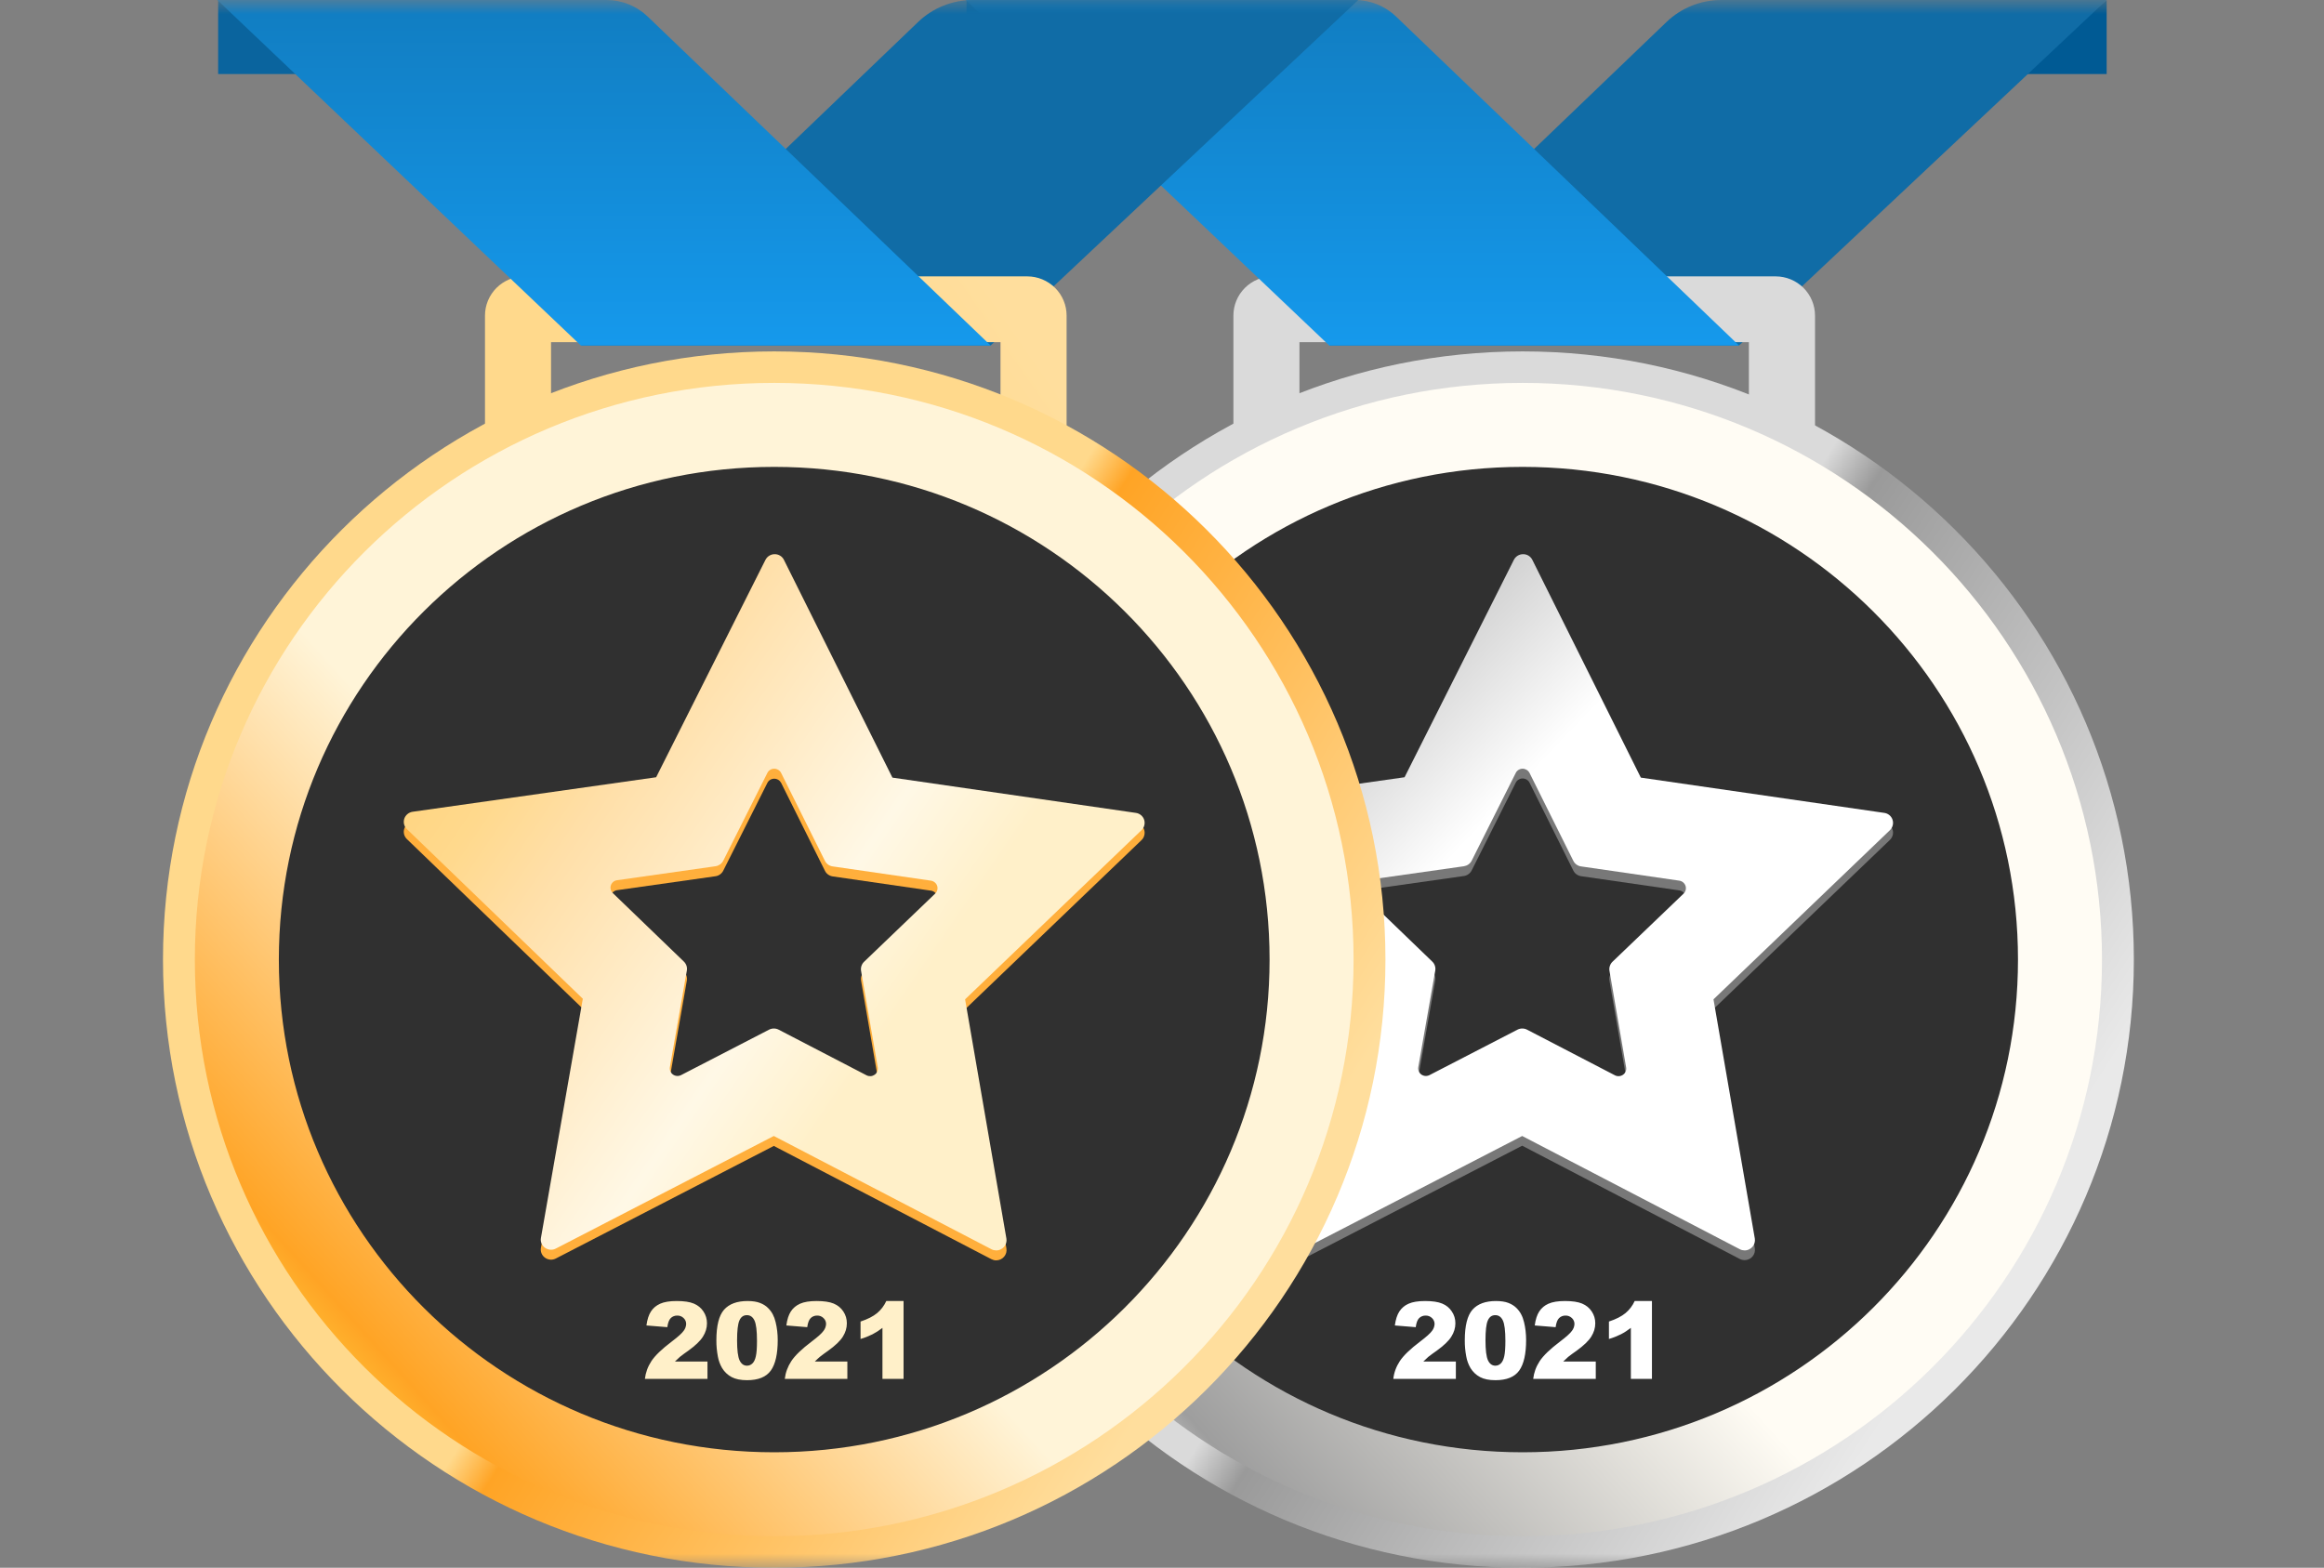 <?xml version="1.0" encoding="UTF-8"?> <svg xmlns="http://www.w3.org/2000/svg" width="83" height="56" viewBox="0 0 83 56" fill="none"><rect x="0" y="0" width="83" height="56" fill="#808080" stroke="none"/><mask id="mask0_2973_8423" style="mask-type:luminance" maskUnits="userSpaceOnUse" x="26" y="0" width="57" height="56"><path d="M26.729 0H83V56H26.729V0Z" fill="white"></path></mask><g mask="url(#mask0_2973_8423)"><path d="M75.238 0L72.14 2.645H75.238V0Z" fill="#005A94"></path><path d="M47.473 12.341H62.107L75.238 9.43044e-10H61.472C60.744 -1.87978e-05 60.044 0.281 59.52 0.784L47.473 12.341Z" fill="#106CA6"></path><path d="M34.52 0L37.618 2.645H34.52V0Z" fill="#0A649E"></path><path d="M64.822 18.921H44.05V11.272C44.05 10.901 44.198 10.545 44.462 10.282C44.726 10.02 45.084 9.872 45.457 9.872H63.415C63.788 9.872 64.146 10.02 64.41 10.282C64.673 10.545 64.822 10.901 64.822 11.272V18.922L64.822 18.921ZM46.409 16.572H62.46V12.222H46.409V16.57V16.572Z" fill="#DADADA"></path><path d="M62.108 12.341H47.473L34.49 7.07283e-10H48.392C48.938 -1.40983e-05 49.463 0.211 49.856 0.588L62.108 12.341Z" fill="url(#paint0_linear_2973_8423)"></path><path d="M54.379 13.769C65.76 13.769 74.986 22.95 74.986 34.276C74.986 45.602 65.76 54.783 54.379 54.783C42.998 54.783 33.773 45.602 33.773 34.276C33.773 22.95 42.998 13.769 54.379 13.769Z" fill="url(#paint1_linear_2973_8423)"></path><path d="M54.379 13.769C65.76 13.769 74.986 22.95 74.986 34.276C74.986 45.602 65.76 54.783 54.379 54.783C42.998 54.783 33.773 45.602 33.773 34.276C33.773 22.95 42.998 13.769 54.379 13.769Z" fill="#E0952D"></path><path d="M54.379 13.769C65.76 13.769 74.986 22.95 74.986 34.276C74.986 45.602 65.76 54.783 54.379 54.783C42.998 54.783 33.773 45.602 33.773 34.276C33.773 22.95 42.998 13.769 54.379 13.769Z" fill="url(#paint2_linear_2973_8423)"></path><path d="M54.379 12.552C66.435 12.552 76.209 22.278 76.209 34.276C76.209 46.274 66.435 56 54.379 56C42.323 56 32.55 46.273 32.55 34.276C32.55 22.277 42.323 12.552 54.379 12.552Z" fill="url(#paint3_linear_2973_8423)"></path><path d="M73.571 34.276C73.571 23.727 64.978 15.177 54.379 15.177C43.779 15.177 35.188 23.728 35.188 34.276C35.188 44.825 43.779 53.375 54.379 53.375C64.979 53.375 73.571 44.824 73.571 34.276Z" fill="#303030" stroke="url(#paint4_linear_2973_8423)" stroke-width="3"></path><path fill-rule="evenodd" clip-rule="evenodd" d="M67.591 29.631C67.571 29.566 67.532 29.509 67.479 29.465C67.427 29.421 67.363 29.393 67.295 29.384L58.601 28.124L54.726 20.345C54.695 20.284 54.648 20.232 54.59 20.197C54.532 20.161 54.464 20.142 54.396 20.143C54.328 20.143 54.261 20.162 54.203 20.198C54.145 20.233 54.097 20.284 54.067 20.345L50.163 28.111L41.465 29.344C41.397 29.354 41.334 29.382 41.281 29.426C41.229 29.469 41.19 29.526 41.168 29.59C41.146 29.655 41.144 29.724 41.16 29.79C41.176 29.856 41.211 29.916 41.259 29.963L47.543 36.022L46.048 44.563C46.036 44.629 46.043 44.698 46.069 44.761C46.094 44.824 46.137 44.878 46.193 44.918C46.249 44.958 46.314 44.981 46.383 44.986C46.451 44.991 46.52 44.977 46.581 44.946L54.364 40.924L62.137 44.97C62.187 44.997 62.243 45.011 62.3 45.012C62.357 45.013 62.413 45.001 62.464 44.977C62.513 44.955 62.555 44.922 62.59 44.882C62.624 44.842 62.649 44.795 62.663 44.744C62.678 44.693 62.681 44.64 62.672 44.588L61.196 36.043L67.496 30.002C67.545 29.955 67.58 29.895 67.597 29.83C67.614 29.764 67.612 29.695 67.591 29.63V29.631ZM57.481 35.025L58.076 38.475C58.084 38.525 58.078 38.576 58.059 38.622C58.039 38.669 58.007 38.709 57.966 38.737C57.924 38.767 57.875 38.784 57.824 38.788C57.773 38.791 57.722 38.781 57.677 38.758L54.539 37.129C54.486 37.101 54.426 37.086 54.366 37.086C54.306 37.086 54.247 37.101 54.194 37.129L51.05 38.752C51.016 38.769 50.979 38.779 50.941 38.781C50.903 38.783 50.865 38.778 50.829 38.765C50.794 38.752 50.761 38.732 50.733 38.706C50.706 38.68 50.684 38.648 50.669 38.613C50.65 38.567 50.644 38.516 50.653 38.466L51.259 35.019C51.269 34.961 51.265 34.901 51.246 34.845C51.228 34.789 51.196 34.738 51.153 34.697L48.616 32.25C48.58 32.215 48.554 32.17 48.542 32.121C48.529 32.071 48.532 32.02 48.547 31.972C48.563 31.924 48.593 31.881 48.632 31.849C48.671 31.817 48.718 31.796 48.769 31.789L52.282 31.291C52.34 31.282 52.396 31.26 52.444 31.225C52.492 31.191 52.532 31.145 52.559 31.093L54.134 27.957C54.157 27.911 54.192 27.873 54.236 27.847C54.279 27.82 54.329 27.806 54.38 27.807C54.431 27.807 54.481 27.821 54.524 27.847C54.568 27.874 54.603 27.912 54.626 27.957L56.191 31.098C56.217 31.151 56.256 31.197 56.305 31.231C56.353 31.266 56.409 31.289 56.468 31.297L59.977 31.805C60.027 31.813 60.075 31.834 60.113 31.867C60.152 31.899 60.181 31.942 60.197 31.99C60.213 32.038 60.215 32.089 60.203 32.138C60.191 32.187 60.165 32.232 60.129 32.267L57.587 34.704C57.545 34.745 57.513 34.795 57.495 34.851C57.476 34.907 57.471 34.967 57.481 35.025Z" fill="#787878"></path><path fill-rule="evenodd" clip-rule="evenodd" d="M67.591 29.283C67.571 29.218 67.532 29.161 67.479 29.117C67.427 29.073 67.363 29.045 67.295 29.036L58.601 27.776L54.726 19.997C54.696 19.936 54.648 19.884 54.59 19.848C54.532 19.813 54.464 19.794 54.396 19.795C54.328 19.795 54.261 19.814 54.203 19.849C54.145 19.885 54.097 19.936 54.067 19.997L50.163 27.763L41.465 28.996C41.397 29.006 41.334 29.034 41.281 29.078C41.229 29.121 41.19 29.178 41.168 29.242C41.146 29.307 41.144 29.376 41.16 29.442C41.176 29.508 41.211 29.568 41.259 29.615L47.543 35.675L46.048 44.215C46.036 44.282 46.043 44.351 46.069 44.414C46.094 44.477 46.137 44.531 46.193 44.57C46.249 44.61 46.314 44.634 46.383 44.639C46.451 44.644 46.52 44.63 46.581 44.598L54.364 40.577L62.137 44.622C62.187 44.649 62.243 44.663 62.3 44.664C62.357 44.666 62.413 44.654 62.464 44.629C62.513 44.607 62.555 44.575 62.59 44.534C62.624 44.494 62.649 44.447 62.663 44.396C62.678 44.346 62.681 44.292 62.672 44.241L61.196 35.696L67.496 29.655C67.545 29.608 67.58 29.548 67.597 29.483C67.614 29.417 67.612 29.348 67.591 29.283ZM57.481 34.676L58.076 38.127C58.084 38.177 58.079 38.228 58.059 38.274C58.039 38.321 58.007 38.361 57.966 38.389C57.924 38.419 57.875 38.436 57.824 38.44C57.773 38.444 57.722 38.433 57.677 38.41L54.539 36.78C54.486 36.752 54.426 36.738 54.366 36.738C54.306 36.738 54.247 36.752 54.194 36.78L51.05 38.404C51.016 38.421 50.979 38.431 50.941 38.433C50.903 38.436 50.865 38.43 50.829 38.417C50.794 38.404 50.761 38.384 50.733 38.358C50.706 38.332 50.684 38.3 50.669 38.266C50.65 38.219 50.644 38.168 50.653 38.118L51.259 34.67C51.269 34.612 51.265 34.552 51.246 34.496C51.228 34.44 51.196 34.389 51.153 34.348L48.616 31.902C48.579 31.867 48.553 31.822 48.54 31.773C48.528 31.723 48.53 31.671 48.546 31.623C48.562 31.575 48.591 31.532 48.631 31.5C48.67 31.467 48.718 31.447 48.769 31.441L52.282 30.942C52.34 30.933 52.396 30.911 52.444 30.877C52.492 30.843 52.532 30.797 52.559 30.745L54.134 27.609C54.157 27.563 54.192 27.525 54.236 27.498C54.279 27.472 54.329 27.458 54.38 27.458C54.431 27.458 54.481 27.473 54.524 27.499C54.568 27.526 54.603 27.564 54.626 27.609L56.191 30.75C56.217 30.803 56.257 30.849 56.305 30.883C56.353 30.918 56.409 30.94 56.468 30.948L59.977 31.457C60.027 31.465 60.075 31.486 60.113 31.519C60.152 31.552 60.181 31.594 60.197 31.642C60.213 31.69 60.215 31.741 60.203 31.79C60.191 31.839 60.165 31.884 60.129 31.919L57.587 34.355C57.545 34.396 57.513 34.447 57.495 34.503C57.476 34.559 57.471 34.618 57.481 34.676Z" fill="url(#paint5_linear_2973_8423)"></path><path d="M51.995 49.254H49.761C49.786 49.028 49.864 48.817 49.993 48.619C50.124 48.42 50.367 48.185 50.724 47.916C50.942 47.751 51.082 47.625 51.144 47.538C51.199 47.468 51.231 47.383 51.235 47.294C51.235 47.211 51.204 47.14 51.144 47.081C51.114 47.052 51.078 47.029 51.039 47.013C51 46.998 50.958 46.99 50.916 46.992C50.873 46.99 50.83 46.998 50.79 47.014C50.749 47.029 50.713 47.053 50.682 47.084C50.622 47.144 50.582 47.252 50.562 47.406L49.816 47.345C49.845 47.13 49.899 46.964 49.977 46.845C50.057 46.722 50.171 46.626 50.306 46.568C50.449 46.504 50.646 46.472 50.897 46.472C51.158 46.472 51.362 46.502 51.507 46.563C51.654 46.624 51.768 46.718 51.851 46.845C51.936 46.971 51.978 47.111 51.978 47.268C51.978 47.435 51.929 47.594 51.833 47.746C51.738 47.898 51.564 48.064 51.312 48.246C51.209 48.317 51.108 48.391 51.009 48.468C50.96 48.51 50.901 48.566 50.833 48.634H51.995V49.254ZM52.314 47.874C52.314 47.354 52.406 46.991 52.588 46.782C52.772 46.575 53.053 46.472 53.428 46.472C53.608 46.472 53.756 46.495 53.872 46.54C53.988 46.585 54.082 46.645 54.156 46.718C54.229 46.79 54.286 46.867 54.327 46.947C54.37 47.027 54.404 47.12 54.43 47.227C54.48 47.431 54.504 47.644 54.504 47.865C54.504 48.362 54.422 48.725 54.258 48.955C54.093 49.186 53.809 49.3 53.407 49.3C53.182 49.3 52.999 49.263 52.861 49.19C52.72 49.115 52.602 49.004 52.519 48.868C52.444 48.74 52.392 48.6 52.367 48.455C52.33 48.264 52.312 48.069 52.314 47.874ZM53.053 47.877C53.053 48.224 53.083 48.463 53.142 48.591C53.203 48.718 53.291 48.782 53.406 48.782C53.481 48.782 53.546 48.754 53.601 48.701C53.657 48.647 53.698 48.561 53.724 48.444C53.75 48.327 53.764 48.145 53.764 47.898C53.764 47.534 53.733 47.29 53.673 47.165C53.613 47.039 53.523 46.977 53.402 46.977C53.279 46.977 53.19 47.041 53.135 47.17C53.08 47.296 53.053 47.532 53.053 47.877ZM56.992 49.254H54.757C54.783 49.028 54.86 48.817 54.989 48.619C55.12 48.42 55.364 48.185 55.721 47.916C55.939 47.751 56.079 47.625 56.14 47.538C56.195 47.468 56.227 47.383 56.231 47.294C56.231 47.211 56.201 47.14 56.14 47.081C56.11 47.052 56.075 47.029 56.035 47.013C55.996 46.998 55.955 46.99 55.913 46.992C55.869 46.99 55.827 46.998 55.786 47.014C55.746 47.029 55.71 47.053 55.679 47.084C55.619 47.144 55.579 47.252 55.558 47.406L54.812 47.345C54.841 47.13 54.895 46.964 54.973 46.845C55.053 46.722 55.167 46.626 55.302 46.568C55.445 46.504 55.642 46.472 55.893 46.472C56.155 46.472 56.358 46.502 56.503 46.563C56.65 46.624 56.764 46.718 56.848 46.845C56.932 46.971 56.974 47.111 56.974 47.268C56.974 47.435 56.925 47.594 56.829 47.746C56.734 47.898 56.56 48.064 56.309 48.246C56.206 48.317 56.105 48.391 56.006 48.468C55.957 48.51 55.897 48.566 55.829 48.634H56.992V49.254ZM58.998 46.472V49.254H58.245V47.431C58.134 47.518 58.015 47.595 57.89 47.66C57.752 47.728 57.609 47.785 57.462 47.828V47.205C57.715 47.121 57.912 47.021 58.053 46.904C58.193 46.787 58.303 46.643 58.382 46.472H58.998Z" fill="white"></path></g><mask id="mask1_2973_8423" style="mask-type:luminance" maskUnits="userSpaceOnUse" x="0" y="0" width="57" height="56"><path d="M0 0H56.271V56H0V0Z" fill="white"></path></mask><g mask="url(#mask1_2973_8423)"><path d="M20.744 12.341H35.379L48.51 1.06708e-07H34.744C34.016 -0 33.316 0.281 32.791 0.784L20.744 12.341Z" fill="#106CA6"></path><path d="M7.791 0L10.889 2.645H7.791V0Z" fill="#0A649E"></path><path d="M38.094 18.921H17.321V11.272C17.321 10.901 17.47 10.545 17.733 10.282C17.997 10.02 18.355 9.872 18.728 9.872H36.686C37.059 9.872 37.417 10.02 37.681 10.282C37.945 10.545 38.093 10.901 38.093 11.272V18.922L38.094 18.921ZM19.68 16.572H35.732V12.222H19.68V16.57V16.572Z" fill="url(#paint6_linear_2973_8423)"></path><path d="M35.38 12.341H20.745L7.762 7.07283e-10H21.663C22.21 -1.40983e-05 22.735 0.211 23.128 0.588L35.38 12.341Z" fill="url(#paint7_linear_2973_8423)"></path><path d="M27.651 13.769C39.031 13.769 48.257 22.95 48.257 34.276C48.257 45.602 39.031 54.783 27.651 54.783C16.27 54.783 7.044 45.602 7.044 34.276C7.044 22.95 16.27 13.769 27.651 13.769Z" fill="url(#paint8_linear_2973_8423)"></path><path d="M27.651 13.769C39.031 13.769 48.257 22.95 48.257 34.276C48.257 45.602 39.031 54.783 27.651 54.783C16.27 54.783 7.044 45.602 7.044 34.276C7.044 22.95 16.27 13.769 27.651 13.769Z" fill="#E0952D"></path><path d="M27.651 13.769C39.031 13.769 48.257 22.95 48.257 34.276C48.257 45.602 39.031 54.783 27.651 54.783C16.27 54.783 7.044 45.602 7.044 34.276C7.044 22.95 16.27 13.769 27.651 13.769Z" fill="url(#paint9_linear_2973_8423)"></path><path d="M27.65 12.552C39.706 12.552 49.48 22.278 49.48 34.276C49.48 46.274 39.706 56 27.65 56C15.594 56 5.821 46.273 5.821 34.276C5.821 22.277 15.594 12.552 27.65 12.552Z" fill="url(#paint10_linear_2973_8423)"></path><path d="M46.842 34.276C46.842 23.727 38.25 15.177 27.65 15.177C17.051 15.177 8.459 23.728 8.459 34.276C8.459 44.825 17.051 53.375 27.65 53.375C38.25 53.375 46.842 44.824 46.842 34.276Z" fill="#303030" stroke="url(#paint11_linear_2973_8423)" stroke-width="3"></path><path fill-rule="evenodd" clip-rule="evenodd" d="M40.863 29.638C40.842 29.573 40.803 29.516 40.75 29.472C40.698 29.429 40.634 29.401 40.566 29.392L31.872 28.132L27.997 20.352C27.967 20.291 27.92 20.24 27.862 20.204C27.803 20.169 27.736 20.15 27.668 20.151C27.599 20.151 27.532 20.17 27.474 20.206C27.416 20.241 27.369 20.292 27.338 20.352L23.434 28.119L14.736 29.351C14.669 29.361 14.605 29.389 14.553 29.433C14.501 29.476 14.461 29.533 14.44 29.597C14.418 29.662 14.415 29.731 14.431 29.797C14.447 29.863 14.482 29.923 14.531 29.971L20.815 36.03L19.32 44.57C19.307 44.636 19.314 44.706 19.34 44.769C19.366 44.831 19.409 44.886 19.465 44.925C19.52 44.965 19.586 44.989 19.654 44.994C19.723 44.999 19.791 44.985 19.852 44.953L27.636 40.932L35.408 44.978C35.459 45.004 35.514 45.019 35.571 45.02C35.628 45.021 35.685 45.009 35.736 44.985C35.784 44.962 35.827 44.93 35.861 44.889C35.895 44.849 35.921 44.802 35.935 44.751C35.949 44.7 35.952 44.647 35.944 44.596L34.468 36.051L40.767 30.01C40.817 29.963 40.852 29.903 40.868 29.837C40.885 29.772 40.883 29.703 40.863 29.638ZM30.753 35.032L31.348 38.483C31.356 38.533 31.35 38.584 31.331 38.63C31.311 38.677 31.279 38.717 31.237 38.746C31.196 38.775 31.147 38.793 31.096 38.796C31.045 38.8 30.994 38.789 30.949 38.766L27.81 37.137C27.757 37.109 27.698 37.095 27.638 37.095C27.578 37.095 27.519 37.109 27.466 37.137L24.322 38.76C24.288 38.777 24.25 38.787 24.213 38.789C24.175 38.792 24.137 38.786 24.101 38.773C24.065 38.76 24.033 38.74 24.005 38.714C23.978 38.688 23.956 38.657 23.941 38.622C23.922 38.575 23.916 38.524 23.925 38.475L24.53 35.027C24.541 34.969 24.536 34.909 24.518 34.853C24.499 34.797 24.468 34.746 24.425 34.705L21.888 32.258C21.851 32.223 21.825 32.178 21.813 32.129C21.8 32.08 21.802 32.028 21.818 31.98C21.834 31.932 21.863 31.889 21.903 31.857C21.942 31.825 21.99 31.804 22.04 31.797L25.553 31.299C25.612 31.291 25.668 31.268 25.716 31.234C25.764 31.199 25.803 31.154 25.83 31.101L27.406 27.965C27.429 27.919 27.464 27.881 27.507 27.855C27.551 27.828 27.601 27.815 27.652 27.815C27.703 27.815 27.753 27.829 27.796 27.856C27.839 27.882 27.874 27.92 27.898 27.965L29.463 31.106C29.489 31.159 29.528 31.205 29.576 31.239C29.625 31.274 29.681 31.297 29.74 31.305L33.249 31.814C33.299 31.821 33.346 31.843 33.385 31.875C33.424 31.908 33.454 31.95 33.47 31.998C33.486 32.046 33.487 32.098 33.475 32.147C33.462 32.196 33.436 32.24 33.399 32.275L30.859 34.712C30.817 34.753 30.785 34.804 30.767 34.859C30.748 34.915 30.743 34.974 30.753 35.032Z" fill="#FFAF3C"></path><path fill-rule="evenodd" clip-rule="evenodd" d="M40.863 29.283C40.842 29.218 40.803 29.161 40.75 29.117C40.698 29.073 40.634 29.045 40.566 29.036L31.872 27.776L27.997 19.997C27.967 19.936 27.92 19.884 27.862 19.849C27.803 19.813 27.736 19.794 27.667 19.795C27.599 19.795 27.532 19.814 27.474 19.85C27.416 19.885 27.369 19.936 27.338 19.997L23.434 27.763L14.736 28.996C14.669 29.006 14.605 29.034 14.553 29.078C14.5 29.121 14.461 29.178 14.439 29.242C14.418 29.307 14.415 29.376 14.431 29.442C14.447 29.508 14.482 29.568 14.531 29.615L20.815 35.675L19.32 44.215C19.307 44.282 19.314 44.35 19.34 44.413C19.366 44.476 19.409 44.53 19.464 44.57C19.52 44.61 19.586 44.634 19.654 44.639C19.723 44.644 19.791 44.63 19.852 44.598L27.636 40.577L35.408 44.622C35.459 44.649 35.514 44.663 35.571 44.664C35.628 44.666 35.684 44.654 35.736 44.629C35.784 44.607 35.827 44.574 35.861 44.534C35.895 44.494 35.92 44.447 35.935 44.396C35.949 44.346 35.952 44.292 35.943 44.241L34.468 35.696L40.767 29.655C40.816 29.608 40.851 29.548 40.868 29.483C40.885 29.417 40.883 29.348 40.863 29.283ZM30.752 34.676L31.348 38.127C31.356 38.176 31.35 38.227 31.33 38.274C31.311 38.32 31.278 38.36 31.237 38.389C31.196 38.418 31.147 38.436 31.096 38.44C31.045 38.443 30.994 38.433 30.949 38.41L27.81 36.78C27.757 36.752 27.698 36.738 27.638 36.738C27.578 36.738 27.519 36.752 27.465 36.78L24.321 38.404C24.287 38.421 24.25 38.431 24.212 38.433C24.174 38.435 24.137 38.43 24.101 38.417C24.065 38.404 24.033 38.384 24.005 38.358C23.978 38.332 23.956 38.3 23.941 38.266C23.922 38.219 23.916 38.168 23.925 38.118L24.53 34.67C24.54 34.612 24.536 34.552 24.518 34.496C24.499 34.44 24.467 34.389 24.425 34.348L21.888 31.902C21.851 31.867 21.824 31.822 21.812 31.773C21.799 31.723 21.801 31.671 21.817 31.623C21.833 31.575 21.863 31.532 21.902 31.5C21.942 31.467 21.989 31.447 22.04 31.441L25.553 30.942C25.612 30.934 25.667 30.911 25.716 30.877C25.764 30.843 25.803 30.797 25.83 30.745L27.406 27.609C27.428 27.563 27.463 27.525 27.507 27.498C27.55 27.471 27.601 27.458 27.652 27.458C27.703 27.458 27.753 27.473 27.796 27.499C27.839 27.526 27.874 27.564 27.897 27.609L29.462 30.75C29.489 30.803 29.528 30.849 29.576 30.883C29.625 30.918 29.681 30.94 29.739 30.948L33.249 31.457C33.299 31.465 33.346 31.486 33.385 31.519C33.424 31.551 33.453 31.594 33.47 31.642C33.485 31.69 33.487 31.741 33.475 31.791C33.462 31.839 33.436 31.884 33.399 31.919L30.859 34.355C30.816 34.396 30.785 34.447 30.766 34.503C30.748 34.559 30.743 34.618 30.752 34.676Z" fill="url(#paint12_linear_2973_8423)"></path><path d="M25.267 49.254H23.032C23.058 49.028 23.135 48.817 23.264 48.619C23.395 48.42 23.639 48.185 23.996 47.916C24.214 47.751 24.354 47.625 24.415 47.538C24.47 47.468 24.502 47.383 24.506 47.294C24.506 47.211 24.476 47.14 24.415 47.081C24.385 47.052 24.35 47.029 24.311 47.013C24.272 46.998 24.23 46.99 24.188 46.992C24.145 46.99 24.102 46.998 24.061 47.014C24.021 47.029 23.984 47.053 23.954 47.084C23.894 47.144 23.854 47.252 23.833 47.406L23.087 47.345C23.116 47.13 23.17 46.964 23.248 46.845C23.326 46.724 23.436 46.632 23.577 46.568C23.72 46.504 23.916 46.472 24.168 46.472C24.43 46.472 24.634 46.502 24.779 46.563C24.925 46.624 25.039 46.718 25.123 46.845C25.207 46.971 25.249 47.111 25.249 47.268C25.249 47.435 25.2 47.594 25.104 47.746C25.009 47.898 24.835 48.064 24.583 48.246C24.48 48.317 24.379 48.391 24.281 48.468C24.232 48.51 24.172 48.566 24.104 48.634H25.267V49.254ZM25.585 47.874C25.585 47.354 25.676 46.991 25.859 46.782C26.043 46.575 26.323 46.472 26.699 46.472C26.88 46.472 27.027 46.495 27.143 46.54C27.26 46.585 27.354 46.645 27.427 46.718C27.5 46.79 27.557 46.867 27.599 46.947C27.641 47.027 27.676 47.12 27.701 47.227C27.751 47.431 27.776 47.644 27.776 47.865C27.776 48.362 27.694 48.725 27.53 48.955C27.364 49.186 27.081 49.3 26.679 49.3C26.453 49.3 26.271 49.263 26.132 49.19C25.991 49.115 25.873 49.004 25.79 48.868C25.715 48.74 25.664 48.6 25.638 48.455C25.602 48.264 25.583 48.069 25.585 47.874ZM26.324 47.877C26.324 48.224 26.354 48.463 26.413 48.591C26.475 48.718 26.562 48.782 26.677 48.782C26.753 48.782 26.818 48.754 26.873 48.701C26.929 48.647 26.97 48.561 26.995 48.444C27.022 48.327 27.035 48.145 27.035 47.898C27.035 47.534 27.005 47.29 26.944 47.165C26.884 47.039 26.794 46.977 26.674 46.977C26.551 46.977 26.461 47.041 26.406 47.17C26.352 47.296 26.324 47.532 26.324 47.877ZM30.263 49.254H28.028C28.054 49.028 28.132 48.817 28.261 48.619C28.391 48.42 28.635 48.185 28.992 47.916C29.21 47.751 29.351 47.625 29.411 47.538C29.466 47.468 29.498 47.383 29.503 47.294C29.503 47.211 29.473 47.14 29.411 47.081C29.382 47.052 29.346 47.029 29.307 47.013C29.268 46.998 29.226 46.99 29.184 46.992C29.141 46.99 29.098 46.998 29.058 47.014C29.018 47.029 28.981 47.053 28.951 47.084C28.891 47.144 28.851 47.252 28.83 47.406L28.084 47.345C28.112 47.13 28.166 46.964 28.244 46.845C28.322 46.724 28.432 46.632 28.573 46.568C28.716 46.504 28.913 46.472 29.164 46.472C29.426 46.472 29.63 46.502 29.775 46.563C29.921 46.624 30.036 46.718 30.119 46.845C30.203 46.971 30.245 47.111 30.245 47.268C30.245 47.435 30.197 47.594 30.101 47.746C30.006 47.898 29.832 48.064 29.579 48.246C29.477 48.317 29.376 48.391 29.278 48.468C29.228 48.51 29.169 48.566 29.1 48.634H30.263V49.254ZM32.27 46.472V49.254H31.516V47.431C31.405 47.518 31.286 47.595 31.161 47.66C31.024 47.728 30.881 47.785 30.734 47.828V47.205C30.987 47.121 31.184 47.021 31.325 46.904C31.465 46.787 31.574 46.643 31.654 46.472H32.27Z" fill="#FFF0C9"></path></g><defs><linearGradient id="paint0_linear_2973_8423" x1="48.299" y1="7.07283e-10" x2="48.299" y2="12.34" gradientUnits="userSpaceOnUse"><stop stop-color="#117DC1"></stop><stop offset="1" stop-color="#1599EC"></stop></linearGradient><linearGradient id="paint1_linear_2973_8423" x1="85.922" y1="51.694" x2="23.042" y2="14.058" gradientUnits="userSpaceOnUse"><stop offset="0.042" stop-color="#FFDA45"></stop><stop offset="0.521" stop-color="#FFCE51"></stop><stop offset="0.891" stop-color="#FFA425"></stop></linearGradient><linearGradient id="paint2_linear_2973_8423" x1="74.986" y1="42.779" x2="25.867" y2="11.553" gradientUnits="userSpaceOnUse"><stop offset="0.057" stop-color="#FFDA45"></stop><stop offset="0.354" stop-color="#FFBA32"></stop></linearGradient><linearGradient id="paint3_linear_2973_8423" x1="76.209" y1="43.284" x2="24.175" y2="10.205" gradientUnits="userSpaceOnUse"><stop offset="0.057" stop-color="#E9E9E9"></stop><stop offset="0.354" stop-color="#9A9A9A"></stop><stop offset="0.385" stop-color="#DADADA"></stop></linearGradient><linearGradient id="paint4_linear_2973_8423" x1="51.005" y1="33.085" x2="13.058" y2="67.38" gradientUnits="userSpaceOnUse"><stop offset="0.057" stop-color="#FFFCF4"></stop><stop offset="0.354" stop-color="#9E9E9E"></stop><stop offset="0.401" stop-color="#DBDBDB"></stop></linearGradient><linearGradient id="paint5_linear_2973_8423" x1="52.174" y1="32.964" x2="28.66" y2="10.462" gradientUnits="userSpaceOnUse"><stop offset="0.057" stop-color="white"></stop><stop offset="0.354" stop-color="#B4B4B4"></stop><stop offset="0.411" stop-color="#DDDDDD"></stop></linearGradient><linearGradient id="paint6_linear_2973_8423" x1="45.366" y1="22.22" x2="25.092" y2="36.34" gradientUnits="userSpaceOnUse"><stop offset="0.057" stop-color="#FFDE9D"></stop><stop offset="0.354" stop-color="#FFD98C"></stop></linearGradient><linearGradient id="paint7_linear_2973_8423" x1="21.571" y1="7.07283e-10" x2="21.571" y2="12.34" gradientUnits="userSpaceOnUse"><stop stop-color="#117DC1"></stop><stop offset="1" stop-color="#1599EC"></stop></linearGradient><linearGradient id="paint8_linear_2973_8423" x1="59.194" y1="51.694" x2="-3.687" y2="14.058" gradientUnits="userSpaceOnUse"><stop offset="0.042" stop-color="#FFDA45"></stop><stop offset="0.521" stop-color="#FFCE51"></stop><stop offset="0.891" stop-color="#FFA425"></stop></linearGradient><linearGradient id="paint9_linear_2973_8423" x1="48.257" y1="42.779" x2="-0.861" y2="11.553" gradientUnits="userSpaceOnUse"><stop offset="0.057" stop-color="#FFDA45"></stop><stop offset="0.354" stop-color="#FFBA32"></stop></linearGradient><linearGradient id="paint10_linear_2973_8423" x1="49.48" y1="43.284" x2="-2.553" y2="10.205" gradientUnits="userSpaceOnUse"><stop offset="0.057" stop-color="#FFDE9D"></stop><stop offset="0.354" stop-color="#FFA425"></stop><stop offset="0.38" stop-color="#FFD98C"></stop></linearGradient><linearGradient id="paint11_linear_2973_8423" x1="24.276" y1="33.085" x2="-13.67" y2="67.38" gradientUnits="userSpaceOnUse"><stop offset="0.057" stop-color="#FFF4D8"></stop><stop offset="0.354" stop-color="#FFA425"></stop><stop offset="0.385" stop-color="#FFBA32"></stop></linearGradient><linearGradient id="paint12_linear_2973_8423" x1="34.41" y1="32.81" x2="1.927" y2="10.56" gradientUnits="userSpaceOnUse"><stop stop-color="#FFF0C9"></stop><stop offset="0.107" stop-color="#FFF8E6"></stop><stop offset="0.333" stop-color="#FFDFA8"></stop><stop offset="0.415" stop-color="#FFD98D"></stop><stop offset="0.913" stop-color="#FFBA32"></stop></linearGradient></defs></svg> 